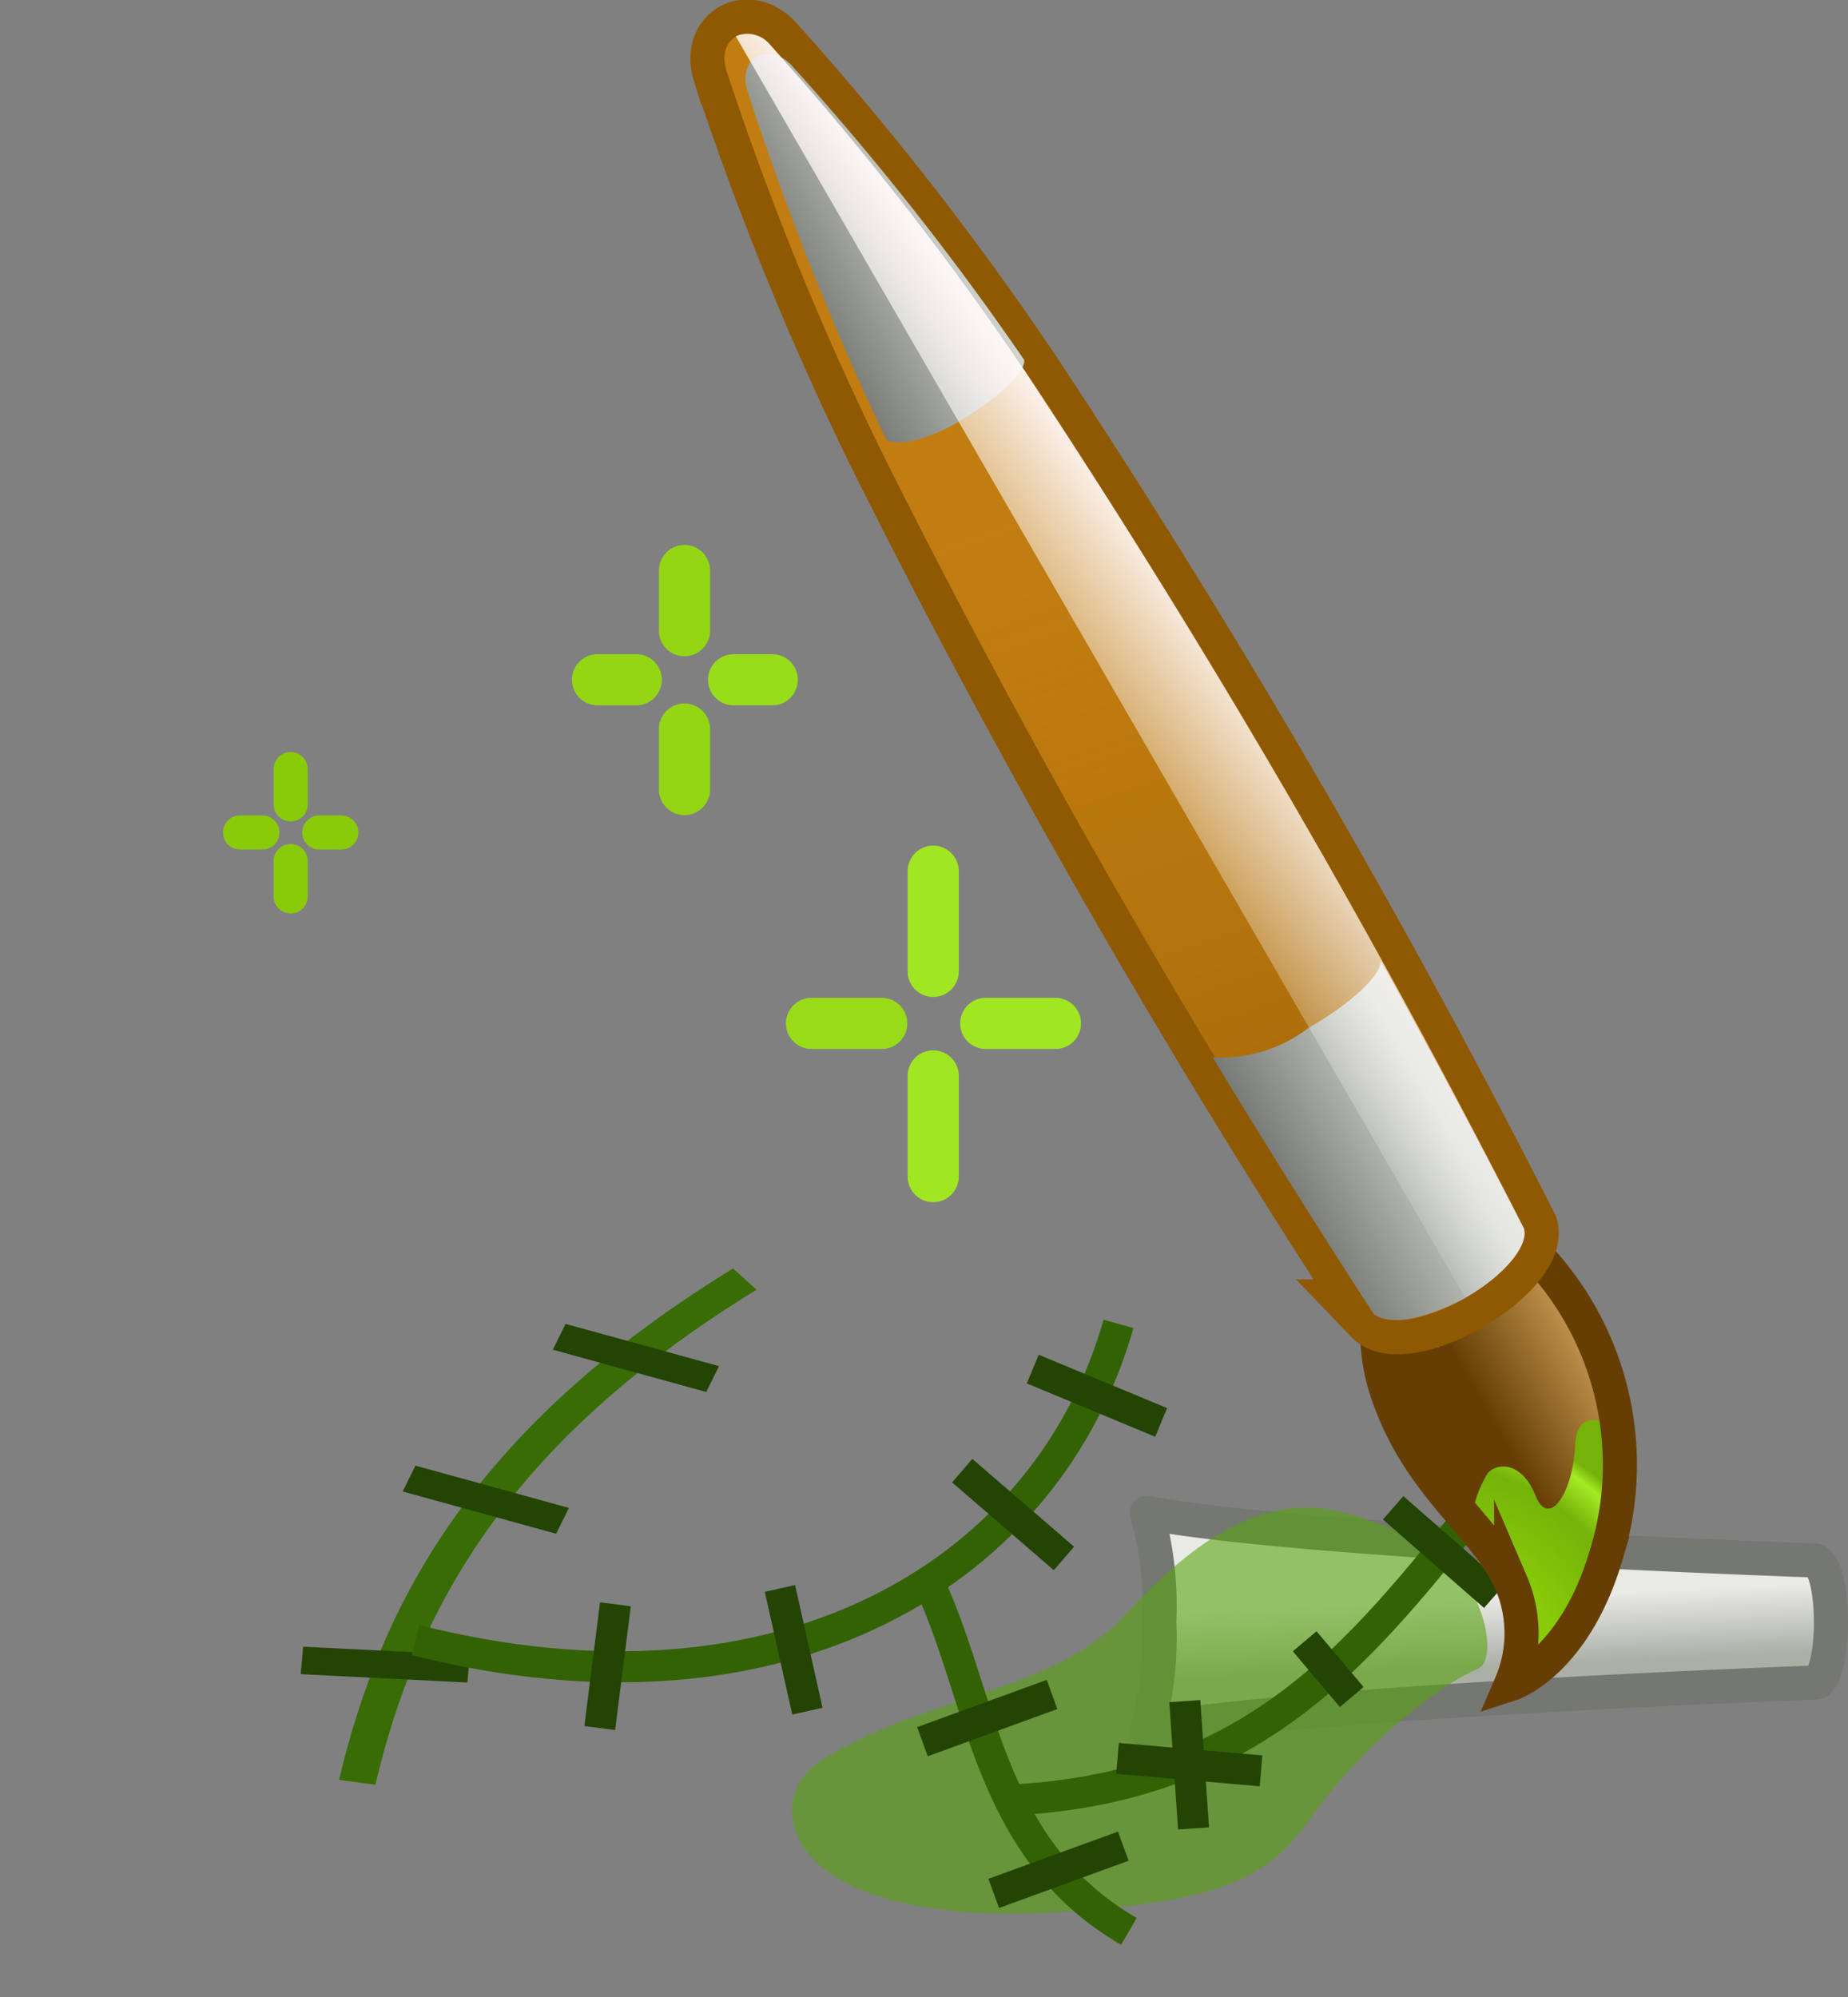 <?xml version="1.0" encoding="UTF-8" standalone="no"?>
<!-- Created with Inkscape (http://www.inkscape.org/) -->

<svg
   width="10.84mm"
   height="11.717mm"
   viewBox="0 0 10.84 11.717"
   version="1.1"
   id="svg5"
   xml:space="preserve"
   xmlns:inkscape="http://www.inkscape.org/namespaces/inkscape"
   xmlns:sodipodi="http://sodipodi.sourceforge.net/DTD/sodipodi-0.dtd"
   xmlns:xlink="http://www.w3.org/1999/xlink"
   xmlns="http://www.w3.org/2000/svg"
   xmlns:svg="http://www.w3.org/2000/svg"
   xmlns:i="http://ns.adobe.com/AdobeIllustrator/10.0/"><rect x="0" y="0" width="10.84" height="11.717" fill="#808080" stroke="none"/><sodipodi:namedview
     id="namedview7"
     pagecolor="#ffffff"
     bordercolor="#666666"
     borderopacity="1.0"
     inkscape:showpageshadow="2"
     inkscape:pageopacity="0.0"
     inkscape:pagecheckerboard="0"
     inkscape:deskcolor="#d1d1d1"
     inkscape:document-units="mm"
     showgrid="false" /><defs
     id="defs2"><linearGradient
       id="linearGradient3413"
       x1="36.63"
       y1="29.97"
       x2="11.49"
       y2="42.28"
       gradientUnits="userSpaceOnUse"><stop
         offset="0"
         stop-color="#900004"
         id="stop3409"
         style="stop-color:#57a40a;stop-opacity:1;" /><stop
         offset="1"
         stop-color="#900004"
         stop-opacity="0"
         id="stop3411"
         style="stop-color:#a6eb26;stop-opacity:1;" /></linearGradient><style
       id="style19125">.cls-1{fill:url(#linear-gradient);}.cls-2{fill:url(#linear-gradient-2);}.cls-11,.cls-12,.cls-13,.cls-14,.cls-15,.cls-16,.cls-17,.cls-20,.cls-25,.cls-26,.cls-3,.cls-32{fill:none;}.cls-3{stroke:#757772;}.cls-20,.cls-3,.cls-32{stroke-linecap:round;stroke-linejoin:round;}.cls-20,.cls-25,.cls-3,.cls-32{stroke-width:0.7px;}.cls-4{fill:url(#radial-gradient);}.cls-5{mask:url(#mask);}.cls-6{fill:url(#New_Gradient_Swatch_14);}.cls-7{fill:url(#radial-gradient-2);}.cls-8{fill:url(#radial-gradient-4);}.cls-9{fill:url(#radial-gradient-5);}.cls-10{fill:url(#radial-gradient-6);}.cls-11,.cls-12,.cls-13,.cls-14,.cls-15,.cls-16,.cls-17,.cls-25,.cls-26{stroke-miterlimit:10;}.cls-11,.cls-12,.cls-13,.cls-14,.cls-15,.cls-16,.cls-17{stroke-width:0.35px;}.cls-11{stroke:url(#linear-gradient-3);}.cls-12{stroke:url(#linear-gradient-4);}.cls-13{stroke:url(#linear-gradient-5);}.cls-14{stroke:url(#linear-gradient-6);}.cls-15{stroke:url(#linear-gradient-7);}.cls-16{stroke:url(#linear-gradient-8);}.cls-17{stroke:url(#linear-gradient-9);}.cls-18{fill:#900004;}.cls-19{fill:url(#linear-gradient-10);}.cls-20{stroke:#900004;}.cls-21{fill:url(#linear-gradient-11);}.cls-22{fill:url(#linear-gradient-12);}.cls-23{fill:url(#linear-gradient-13);}.cls-24{fill:url(#radial-gradient-7);}.cls-25{stroke:#663e04;}.cls-26{stroke:#8f5902;stroke-width:1.4px;}.cls-27{fill:#c17d11;}.cls-28{fill:url(#linear-gradient-14);}.cls-29{fill:url(#linear-gradient-15);}.cls-30{fill:url(#linear-gradient-16);}.cls-31{fill:url(#linear-gradient-17);}.cls-32{stroke:#f587a5;}</style><linearGradient
       id="linear-gradient"
       x1="31.5"
       y1="32.24"
       x2="37.77"
       y2="30.26"
       gradientUnits="userSpaceOnUse"><stop
         offset="0"
         stop-color="#fff"
         id="stop19127" /><stop
         offset="1"
         id="stop19129" /></linearGradient><linearGradient
       id="linear-gradient-2"
       x1="35.89"
       y1="36.8"
       x2="35.76"
       y2="33.87"
       gradientUnits="userSpaceOnUse"><stop
         offset="0.36"
         stop-color="#abafa6"
         id="stop19132" /><stop
         offset="0.85"
         stop-color="#e9e9e6"
         id="stop19134" /></linearGradient><radialGradient
       id="radial-gradient-2"
       cx="35.1"
       cy="36.86"
       r="16.75"
       gradientTransform="matrix(1,0.01,0,0.41,-10.66,17.5)"
       gradientUnits="userSpaceOnUse"><stop
         offset="0.41"
         stop-color="#fff"
         stop-opacity="0"
         id="stop19160" /><stop
         offset="1"
         stop-color="#fff8f8"
         id="stop19162" /></radialGradient><radialGradient
       id="radial-gradient-4"
       cx="7.14"
       cy="36.17"
       r="1.3"
       gradientTransform="matrix(0.656,-0.755,0.309,0.269,-8.86,31.72)"
       gradientUnits="userSpaceOnUse"><stop
         offset="0.41"
         stop-color="#900004"
         stop-opacity="0"
         id="stop19165" /><stop
         offset="1"
         stop-color="#900004"
         id="stop19167" /></radialGradient><radialGradient
       id="radial-gradient-5"
       cx="17.05"
       cy="39.81"
       r="4.72"
       gradientTransform="matrix(0.656,-0.755,0.309,0.269,-6.59,41.85)"
       xlink:href="#radial-gradient-4" /><radialGradient
       id="radial-gradient-6"
       cx="31.98"
       cy="40.19"
       r="1.11"
       gradientTransform="matrix(0.656,-0.755,0.309,0.269,-1.57,53.4)"
       xlink:href="#radial-gradient-4" /><linearGradient
       id="linear-gradient-10"
       x1="-104.87"
       y1="205.02"
       x2="-104.87"
       y2="202.72"
       gradientTransform="translate(112.03,-168.36)"
       xlink:href="#linear-gradient-2" /><linearGradient
       id="linear-gradient-13"
       x1="42.1"
       y1="29.75"
       x2="38.96"
       y2="31.56"
       gradientUnits="userSpaceOnUse"
       gradientTransform="matrix(0.28,0,0,0.28,98.006,185.088)"><stop
         offset="0"
         stop-color="#e9b96e"
         id="stop19204" /><stop
         offset="1"
         stop-color="#663e04"
         id="stop19206" /></linearGradient><radialGradient
       id="radial-gradient-7"
       cx="37.38"
       cy="36.64"
       r="5.59"
       gradientUnits="userSpaceOnUse"
       gradientTransform="matrix(0.28,0,0,0.28,98.006,185.088)"><stop
         offset="0.51"
         stop-color="#cb1b41"
         id="stop19209"
         style="stop-color:#87cb09;stop-opacity:1;" /><stop
         offset="0.82"
         stop-color="#f47b9c"
         id="stop19211"
         style="stop-color:#74b309;stop-opacity:1;" /><stop
         offset="0.95"
         stop-color="#f582a1"
         id="stop19213"
         style="stop-color:#a5ea25;stop-opacity:1;" /><stop
         offset="1"
         stop-color="#f587a5"
         id="stop19215"
         style="stop-color:#74b309;stop-opacity:1;" /></radialGradient><linearGradient
       id="linear-gradient-14"
       x1="34.52"
       y1="25.57"
       x2="29.68"
       y2="10.91"
       gradientUnits="userSpaceOnUse"
       gradientTransform="matrix(0.28,0,0,0.28,98.006,185.088)"><stop
         offset="0"
         stop-color="#8f5902"
         stop-opacity="0.5"
         id="stop19218" /><stop
         offset="0.13"
         stop-color="#8f5902"
         stop-opacity="0.4"
         id="stop19220" /><stop
         offset="0.47"
         stop-color="#8f5902"
         stop-opacity="0.18"
         id="stop19222" /><stop
         offset="0.75"
         stop-color="#8f5902"
         stop-opacity="0.05"
         id="stop19224" /><stop
         offset="0.95"
         stop-color="#8f5902"
         stop-opacity="0"
         id="stop19226" /></linearGradient><linearGradient
       id="linear-gradient-15"
       x1="33.38"
       y1="27.2"
       x2="37.63"
       y2="24.84"
       gradientUnits="userSpaceOnUse"><stop
         offset="0"
         stop-color="#555753"
         id="stop19229" /><stop
         offset="1"
         stop-color="#d3d7cf"
         id="stop19231" /></linearGradient><linearGradient
       id="linear-gradient-16"
       x1="22.39"
       y1="7.41"
       x2="26.64"
       y2="5.05"
       xlink:href="#linear-gradient-15"
       gradientTransform="matrix(0.28,0,0,0.28,98.124,185.205)" /><linearGradient
       id="linear-gradient-17"
       x1="28.63"
       y1="16.77"
       x2="32.69"
       y2="13.75"
       gradientUnits="userSpaceOnUse"
       gradientTransform="matrix(0.28,0,0,0.28,98.006,185.088)"><stop
         offset="0"
         stop-color="#fff"
         stop-opacity="0"
         id="stop19235" /><stop
         offset="1"
         stop-color="#fff8f8"
         id="stop19237" /></linearGradient><linearGradient
       inkscape:collect="always"
       xlink:href="#linear-gradient-2"
       id="linearGradient19392"
       gradientUnits="userSpaceOnUse"
       x1="35.89"
       y1="36.8"
       x2="35.76"
       y2="33.87"
       gradientTransform="matrix(0.28,0,0,0.28,95.567,189.02)" /><radialGradient
       inkscape:collect="always"
       xlink:href="#radial-gradient-2"
       id="radialGradient19394"
       gradientUnits="userSpaceOnUse"
       gradientTransform="matrix(1,0.01,0,0.41,-10.66,17.5)"
       cx="35.1"
       cy="36.86"
       r="16.75" /><radialGradient
       inkscape:collect="always"
       xlink:href="#radial-gradient-2"
       id="radialGradient19396"
       gradientUnits="userSpaceOnUse"
       gradientTransform="matrix(1,0.01,0,0.41,-10.66,17.5)"
       cx="35.1"
       cy="36.86"
       r="16.75" /><radialGradient
       inkscape:collect="always"
       xlink:href="#radial-gradient-4"
       id="radialGradient19398"
       gradientUnits="userSpaceOnUse"
       gradientTransform="matrix(0.656,-0.755,0.309,0.269,-8.86,31.72)"
       cx="7.14"
       cy="36.17"
       r="1.3" /><linearGradient
       inkscape:collect="always"
       xlink:href="#linearGradient3413"
       id="linearGradient19402"
       gradientUnits="userSpaceOnUse"
       x1="36.63"
       y1="29.97"
       x2="11.49"
       y2="42.28" /><linearGradient
       inkscape:collect="always"
       xlink:href="#linear-gradient-15"
       id="linearGradient19404"
       gradientUnits="userSpaceOnUse"
       x1="33.38"
       y1="27.2"
       x2="37.63"
       y2="24.84"
       gradientTransform="matrix(0.28,0,0,0.28,98.006,185.088)" /><mask
       maskUnits="userSpaceOnUse"
       id="mask706"><g
         id="g710"
         transform="matrix(3.571,0,0,3.571,-341.262,-675.023)"><rect
           class="cls-1"
           x="96.525"
           y="195.996"
           width="11.09"
           height="5.572"
           id="rect708"
           style="fill:url(#linearGradient712);stroke-width:0.28" /></g></mask><linearGradient
       inkscape:collect="always"
       xlink:href="#linear-gradient"
       id="linearGradient712"
       gradientUnits="userSpaceOnUse"
       gradientTransform="matrix(0.28,0,0,0.28,95.567,189.02)"
       x1="31.5"
       y1="32.24"
       x2="37.77"
       y2="30.26" /><mask
       maskUnits="userSpaceOnUse"
       id="mask714"><g
         id="g718"
         transform="matrix(3.571,0,0,3.571,-341.262,-675.023)"><rect
           class="cls-1"
           x="96.525"
           y="195.996"
           width="11.09"
           height="5.572"
           id="rect716"
           style="fill:url(#linearGradient720);stroke-width:0.28" /></g></mask><linearGradient
       inkscape:collect="always"
       xlink:href="#linear-gradient"
       id="linearGradient720"
       gradientUnits="userSpaceOnUse"
       gradientTransform="matrix(0.28,0,0,0.28,95.567,189.02)"
       x1="31.5"
       y1="32.24"
       x2="37.77"
       y2="30.26" /><mask
       maskUnits="userSpaceOnUse"
       id="mask722"><g
         id="g726"
         transform="matrix(3.571,0,0,3.571,-341.262,-675.023)"><rect
           class="cls-1"
           x="96.525"
           y="195.996"
           width="11.09"
           height="5.572"
           id="rect724"
           style="fill:url(#linearGradient728);stroke-width:0.28" /></g></mask><linearGradient
       inkscape:collect="always"
       xlink:href="#linear-gradient"
       id="linearGradient728"
       gradientUnits="userSpaceOnUse"
       gradientTransform="matrix(0.28,0,0,0.28,95.567,189.02)"
       x1="31.5"
       y1="32.24"
       x2="37.77"
       y2="30.26" /><mask
       maskUnits="userSpaceOnUse"
       id="mask730"><g
         id="g734"
         transform="matrix(3.571,0,0,3.571,-341.262,-675.023)"><rect
           class="cls-1"
           x="96.525"
           y="195.996"
           width="11.09"
           height="5.572"
           id="rect732"
           style="fill:url(#linearGradient736);stroke-width:0.28" /></g></mask><linearGradient
       inkscape:collect="always"
       xlink:href="#linear-gradient"
       id="linearGradient736"
       gradientUnits="userSpaceOnUse"
       gradientTransform="matrix(0.28,0,0,0.28,95.567,189.02)"
       x1="31.5"
       y1="32.24"
       x2="37.77"
       y2="30.26" /><mask
       maskUnits="userSpaceOnUse"
       id="mask738"><g
         id="g742"
         transform="matrix(3.571,0,0,3.571,-341.262,-675.023)"><rect
           class="cls-1"
           x="96.525"
           y="195.996"
           width="11.09"
           height="5.572"
           id="rect740"
           style="fill:url(#linearGradient744);stroke-width:0.28" /></g></mask><linearGradient
       inkscape:collect="always"
       xlink:href="#linear-gradient"
       id="linearGradient744"
       gradientUnits="userSpaceOnUse"
       gradientTransform="matrix(0.28,0,0,0.28,95.567,189.02)"
       x1="31.5"
       y1="32.24"
       x2="37.77"
       y2="30.26" /><mask
       maskUnits="userSpaceOnUse"
       id="mask802"><g
         id="g806"
         transform="matrix(3.571,0,0,3.571,-341.262,-675.023)"><rect
           class="cls-1"
           x="96.525"
           y="195.996"
           width="11.09"
           height="5.572"
           id="rect804"
           style="fill:url(#linearGradient808);stroke-width:0.28" /></g></mask><linearGradient
       inkscape:collect="always"
       xlink:href="#linear-gradient"
       id="linearGradient808"
       gradientUnits="userSpaceOnUse"
       gradientTransform="matrix(0.28,0,0,0.28,95.567,189.02)"
       x1="31.5"
       y1="32.24"
       x2="37.77"
       y2="30.26" /><mask
       maskUnits="userSpaceOnUse"
       id="mask810"><g
         id="g814"
         transform="matrix(3.571,0,0,3.571,-341.262,-675.023)"><rect
           class="cls-1"
           x="96.525"
           y="195.996"
           width="11.09"
           height="5.572"
           id="rect812"
           style="fill:url(#linearGradient816);stroke-width:0.28" /></g></mask><linearGradient
       inkscape:collect="always"
       xlink:href="#linear-gradient"
       id="linearGradient816"
       gradientUnits="userSpaceOnUse"
       gradientTransform="matrix(0.28,0,0,0.28,95.567,189.02)"
       x1="31.5"
       y1="32.24"
       x2="37.77"
       y2="30.26" /><mask
       maskUnits="userSpaceOnUse"
       id="mask818"><g
         id="g822"
         transform="matrix(3.571,0,0,3.571,-341.262,-675.023)"><rect
           class="cls-1"
           x="96.525"
           y="195.996"
           width="11.09"
           height="5.572"
           id="rect820"
           style="fill:url(#linearGradient824);stroke-width:0.28" /></g></mask><linearGradient
       inkscape:collect="always"
       xlink:href="#linear-gradient"
       id="linearGradient824"
       gradientUnits="userSpaceOnUse"
       gradientTransform="matrix(0.28,0,0,0.28,95.567,189.02)"
       x1="31.5"
       y1="32.24"
       x2="37.77"
       y2="30.26" /><mask
       maskUnits="userSpaceOnUse"
       id="mask826"><g
         id="g830"
         transform="matrix(3.571,0,0,3.571,-341.262,-675.023)"><rect
           class="cls-1"
           x="96.525"
           y="195.996"
           width="11.09"
           height="5.572"
           id="rect828"
           style="fill:url(#linearGradient832);stroke-width:0.28" /></g></mask><linearGradient
       inkscape:collect="always"
       xlink:href="#linear-gradient"
       id="linearGradient832"
       gradientUnits="userSpaceOnUse"
       gradientTransform="matrix(0.28,0,0,0.28,95.567,189.02)"
       x1="31.5"
       y1="32.24"
       x2="37.77"
       y2="30.26" /><mask
       maskUnits="userSpaceOnUse"
       id="mask834"><g
         id="g838"
         transform="matrix(3.571,0,0,3.571,-341.262,-675.023)"><rect
           class="cls-1"
           x="96.525"
           y="195.996"
           width="11.09"
           height="5.572"
           id="rect836"
           style="fill:url(#linearGradient840);stroke-width:0.28" /></g></mask><linearGradient
       inkscape:collect="always"
       xlink:href="#linear-gradient"
       id="linearGradient840"
       gradientUnits="userSpaceOnUse"
       gradientTransform="matrix(0.28,0,0,0.28,95.567,189.02)"
       x1="31.5"
       y1="32.24"
       x2="37.77"
       y2="30.26" /><mask
       maskUnits="userSpaceOnUse"
       id="mask842"><g
         id="g846"
         transform="matrix(3.571,0,0,3.571,-341.262,-675.023)"><rect
           class="cls-1"
           x="96.525"
           y="195.996"
           width="11.09"
           height="5.572"
           id="rect844"
           style="fill:url(#linearGradient848);stroke-width:0.28" /></g></mask><linearGradient
       inkscape:collect="always"
       xlink:href="#linear-gradient"
       id="linearGradient848"
       gradientUnits="userSpaceOnUse"
       gradientTransform="matrix(0.28,0,0,0.28,95.567,189.02)"
       x1="31.5"
       y1="32.24"
       x2="37.77"
       y2="30.26" /></defs><g
     inkscape:label="Layer 1"
     inkscape:groupmode="layer"
     id="layer1"
     transform="translate(-93.212,-190.741)"><g
       id="g9018"
       transform="translate(-4.955,0.551)"><line
         class="cls-32"
         x1="104.358"
         y1="196.194"
         x2="103.949"
         y2="196.194"
         id="line19306"
         style="stroke:#a1e622;stroke-width:0.3;stroke-dasharray:none;stroke-opacity:1" /><line
         class="cls-32"
         x1="103.339"
         y1="196.194"
         x2="102.927"
         y2="196.194"
         id="line19308"
         style="stroke:#98dc19;stroke-width:0.3;stroke-dasharray:none;stroke-opacity:1" /><line
         class="cls-32"
         x1="103.641"
         y1="197.093"
         x2="103.641"
         y2="196.502"
         id="line19310"
         style="stroke:#a1e622;stroke-width:0.3;stroke-dasharray:none;stroke-opacity:1" /><line
         class="cls-32"
         x1="103.641"
         y1="195.889"
         x2="103.641"
         y2="195.301"
         id="line19312"
         style="stroke:#a1e622;stroke-width:0.3;stroke-dasharray:none;stroke-opacity:1" /><line
         class="cls-32"
         x1="102.697"
         y1="194.178"
         x2="102.47"
         y2="194.178"
         id="line19314"
         style="stroke:#98dd19;stroke-width:0.3;stroke-dasharray:none;stroke-opacity:1" /><line
         class="cls-32"
         x1="101.899"
         y1="194.178"
         x2="101.672"
         y2="194.178"
         id="line19316"
         style="stroke:#93d714;stroke-width:0.3;stroke-dasharray:none;stroke-opacity:1" /><line
         class="cls-32"
         x1="102.182"
         y1="194.822"
         x2="102.182"
         y2="194.467"
         id="line19318"
         style="stroke:#93d714;stroke-width:0.3;stroke-dasharray:none;stroke-opacity:1" /><line
         class="cls-32"
         x1="102.182"
         y1="193.89"
         x2="102.182"
         y2="193.537"
         id="line19320"
         style="stroke:#93d714;stroke-width:0.3;stroke-dasharray:none;stroke-opacity:1" /><line
         class="cls-32"
         x1="100.169"
         y1="195.074"
         x2="100.04"
         y2="195.074"
         id="line19322"
         style="stroke:#89cb09;stroke-width:0.2;stroke-dasharray:none;stroke-opacity:1" /><line
         class="cls-32"
         x1="99.706"
         y1="195.074"
         x2="99.575"
         y2="195.074"
         id="line19324"
         style="stroke:#89cb09;stroke-width:0.2;stroke-dasharray:none;stroke-opacity:1" /><line
         class="cls-32"
         x1="99.872"
         y1="195.449"
         x2="99.872"
         y2="195.242"
         id="line19326"
         style="stroke:#89cb09;stroke-width:0.2;stroke-dasharray:none;stroke-opacity:1" /><line
         class="cls-32"
         x1="99.872"
         y1="194.909"
         x2="99.872"
         y2="194.702"
         id="line19328"
         style="stroke:#89cb09;stroke-width:0.2;stroke-dasharray:none;stroke-opacity:1" /></g><g
       id="g8991"
       transform="translate(-3.657,1.494)"><path
         class="cls-2"
         d="m 107.609,198.768 c 0,0.193 -0.042,0.35 -0.092,0.35 0,0 -2.966,0.109 -3.921,0.28 a 1.999,1.999 0 0 0 0.073,-0.638 v 0 a 1.999,1.999 0 0 0 -0.073,-0.638 c 0.958,0.179 3.921,0.28 3.921,0.28 0.056,0.02 0.092,0.176 0.092,0.367 z"
         id="path19242"
         style="fill:url(#linearGradient19392);stroke-width:0.265" /><path
         class="cls-10"
         d="m 33.29,39.43 -0.48,0.3 a 14.75,14.75 0 0 1 -2.32,1.15 25.91,25.91 0 0 0 2.8,-1.45 z"
         id="path19258"
         style="fill:url(#radial-gradient-6);stroke-width:0.945"
         transform="matrix(0.28,0,0,0.28,95.567,189.02)"
         mask="url(#mask802)" /><path
         class="cls-3"
         d="m 107.609,198.768 c 0,0.193 -0.042,0.35 -0.092,0.35 0,0 -2.966,0.109 -3.921,0.28 a 1.999,1.999 0 0 0 0.073,-0.638 v 0 a 1.999,1.999 0 0 0 -0.073,-0.638 c 0.958,0.179 3.921,0.28 3.921,0.28 0.056,0.02 0.092,0.176 0.092,0.367 z"
         id="path19244"
         style="stroke-width:0.2;stroke-dasharray:none" /><path
         class="cls-6"
         d="M 8.76,36.58 C 8.55,36.49 8.38,35.71 8.39,34.76 A 3.08,3.08 0 0 1 8.74,33 v 0 a 13,13 0 0 0 1.83,-0.56 c 2.15,-0.84 4,-2.41 6.94,-3.7 a 15.56,15.56 0 0 1 13,0 c 3,1.3 4.79,2.87 6.93,3.72 A 15.18,15.18 0 0 0 39.17,33 h 0.11 a 3,3 0 0 1 0.34,1.81 c 0,0.94 -0.16,1.72 -0.37,1.81 v 0 a 14.14,14.14 0 0 0 -1.81,0.55 c -2.15,0.85 -4,2.41 -6.94,3.7 A 16.23,16.23 0 0 1 24,42.3 16.29,16.29 0 0 1 17.51,40.86 c -2.95,-1.3 -4.79,-2.87 -6.93,-3.72 A 15.18,15.18 0 0 0 8.85,36.6 Z"
         id="path19248"
         style="fill:#74b309;fill-opacity:1;stroke-width:0.945"
         transform="matrix(0.28,0,0,0.28,95.567,189.02)"
         mask="url(#mask842)" /><path
         class="cls-7"
         d="M 8.62,33 8.5,33.42 a 18.22,18.22 0 0 0 3.64,-1 32.25,32.25 0 0 1 13,-2.23 c 6,0.37 10.85,2.82 14.25,3.22 v 0 L 39.27,33 a 26.16,26.16 0 0 1 -4.63,-1.88 c -1.58,-1 -4.61,-3.43 -9.23,-3.75 -4.62,-0.32 -7.52,0.51 -10.25,2.34 -2.73,1.83 -4.83,3.11 -6.49,3.06"
         id="path19250"
         style="fill:url(#radialGradient19394);stroke-width:0.945"
         transform="matrix(0.28,0,0,0.28,95.567,189.02)"
         mask="url(#mask834)" /><path
         class="cls-7"
         d="M 8.62,33 8.5,33.42 a 18.22,18.22 0 0 0 3.64,-1 32.25,32.25 0 0 1 13,-2.23 c 6,0.37 10.85,2.82 14.25,3.22 v 0 L 39.27,33 a 26.16,26.16 0 0 1 -4.63,-1.88 c -1.58,-1 -4.61,-3.43 -9.23,-3.75 -4.62,-0.32 -7.52,0.51 -10.25,2.34 -2.73,1.83 -4.83,3.11 -6.49,3.06"
         id="path19252"
         style="fill:url(#radialGradient19396);stroke-width:0.945"
         transform="matrix(0.28,0,0,0.28,95.567,189.02)"
         mask="url(#mask826)" /><path
         class="cls-8"
         d="M 8.76,36.58 H 8.82 A 23.82,23.82 0 0 0 5.27,36.09 v -0.41 a 21.56,21.56 0 0 1 3.23,0.14 c 0.03,0.43 0.14,0.71 0.26,0.76 z"
         id="path19254"
         style="fill:url(#radialGradient19398);stroke-width:0.945"
         transform="matrix(0.28,0,0,0.28,95.567,189.02)"
         mask="url(#mask818)" /><path
         class="cls-9"
         d="m 17.5,40.86 a 16.65,16.65 0 0 0 5.34,1.39 15.22,15.22 0 0 1 -4,-0.73 c -2.62,-0.86 -6.32,-3.58 -8.4,-4.42 h 0.12 c 2.15,0.9 3.99,2.46 6.94,3.76 z"
         id="path19256"
         style="fill:url(#radial-gradient-5);stroke-width:0.945"
         transform="matrix(0.28,0,0,0.28,95.567,189.02)"
         mask="url(#mask810)" /><path
         class="cls-18"
         d="M 8.76,36.58 A 28,28 0 0 0 5.31,36 C 5.13,36 5,35.45 5,34.76 5,34.07 5.15,33.51 5.34,33.51 A 26.79,26.79 0 0 0 8.74,33 3.08,3.08 0 0 0 8.39,34.8 c -0.01,0.91 0.16,1.69 0.37,1.78 z"
         id="path19274"
         style="stroke-width:0.945"
         transform="matrix(0.28,0,0,0.28,95.567,189.02)"
         mask="url(#mask738)" /><path
         class="cls-19"
         d="M 8.76,36.58 A 28,28 0 0 0 5.31,36 C 5.13,36 5,35.45 5,34.76 5,34.07 5.15,33.51 5.34,33.51 A 26.79,26.79 0 0 0 8.74,33 3.08,3.08 0 0 0 8.39,34.8 c -0.01,0.91 0.16,1.69 0.37,1.78 z"
         id="path19276"
         style="fill:url(#linear-gradient-10);stroke-width:0.945"
         transform="matrix(0.28,0,0,0.28,95.567,189.02)"
         mask="url(#mask730)" /><path
         class="cls-3"
         d="M 8.76,36.58 A 28,28 0 0 0 5.31,36 C 5.13,36 5,35.45 5,34.76 5,34.07 5.15,33.51 5.34,33.51 A 26.79,26.79 0 0 0 8.74,33 3.08,3.08 0 0 0 8.39,34.8 c -0.01,0.91 0.16,1.69 0.37,1.78 z"
         id="path19278"
         transform="matrix(0.28,0,0,0.28,95.567,189.02)"
         mask="url(#mask722)" /><path
         class="cls-20"
         d="M 8.76,36.58 C 8.55,36.49 8.38,35.71 8.39,34.76 A 3.08,3.08 0 0 1 8.74,33 v 0 a 13,13 0 0 0 1.83,-0.56 c 2.15,-0.84 4,-2.41 6.94,-3.7 a 15.56,15.56 0 0 1 13,0 c 3,1.3 4.79,2.87 6.93,3.72 A 15.18,15.18 0 0 0 39.17,33 h 0.11 a 3,3 0 0 1 0.34,1.81 c 0,0.94 -0.16,1.72 -0.37,1.81 v 0 a 14.14,14.14 0 0 0 -1.81,0.55 c -2.15,0.85 -4,2.41 -6.94,3.7 A 16.23,16.23 0 0 1 24,42.3 16.29,16.29 0 0 1 17.51,40.86 c -2.95,-1.3 -4.79,-2.87 -6.93,-3.72 A 15.18,15.18 0 0 0 8.85,36.6 Z"
         id="path19280"
         transform="matrix(0.28,0,0,0.28,95.567,189.02)"
         mask="url(#mask714)"
         style="stroke:#414951;stroke-opacity:1" /><path
         class="cls-21"
         d="m 39.53,35.9 c -0.06,0.38 -0.16,0.64 -0.27,0.7 h -0.29 a 11.28,11.28 0 0 0 -3,1.23 l -0.64,0.35 c -0.64,0.35 -1.29,0.75 -1.9,1.13 l -0.12,0.07 a 25.91,25.91 0 0 1 -2.8,1.45 l -0.32,0.13 a 21.32,21.32 0 0 1 -3.27,1 3.1,3.1 0 0 1 -0.42,0.08 l -0.39,0.06 h -0.36 a 19.53,19.53 0 0 1 -2.82,0.08 h -0.07 a 16.65,16.65 0 0 1 -5.34,-1.39 c -2.95,-1.3 -4.79,-2.87 -6.93,-3.72 h -0.12 a 2.09,2.09 0 0 0 -0.3,-0.11 L 9.74,36.82 9.19,36.66 8.84,36.57 H 8.78 c -0.12,0 -0.23,-0.33 -0.3,-0.74 a 11.59,11.59 0 0 1 1.88,0.38 c 2.15,0.65 3.94,1.22 6.9,2.21 a 20.31,20.31 0 0 0 12.22,0.28 c 2.16,-0.63 4.18,-1.59 6.3,-2.32 0.57,-0.19 2.98,-0.38 3.75,-0.48 z"
         id="path19282"
         style="fill:url(#linearGradient19402);stroke-width:0.945"
         transform="matrix(0.28,0,0,0.28,95.685,188.942)"
         mask="url(#mask706)" /><path
         i:knockout="Off"
         d="m 105.541,199.035 c 0.131,-0.057 0.022,-0.616 -0.397,-0.775 -0.419,-0.159 -0.854,-0.434 -1.673,0.457 -0.415,0.465 -1.207,0.479 -1.797,0.867 -0.364,0.236 -0.225,1.063 1.69,0.857 0.849,-0.074 1.019,-0.282 1.226,-0.573 0.208,-0.291 0.632,-0.694 0.951,-0.832 z"
         id="path20742-9"
         style="fill:#57a40a;fill-opacity:0.579;stroke-width:0.246"
         inkscape:connector-curvature="0" /><g
         id="g5836"
         transform="matrix(1.175,-0.133,0.178,0.877,-52.776,37.498)"><path
           style="fill:none;stroke:#386c05;stroke-width:0.182px;stroke-linecap:butt;stroke-linejoin:miter;stroke-opacity:1"
           d="m 101.241,196.942 c -1.398,0.834 -2.013,1.886 -2.39,3.004"
           id="path50312-6"
           inkscape:connector-curvature="0"
           sodipodi:nodetypes="cc" /><path
           style="color:#000000;display:inline;overflow:visible;visibility:visible;fill:none;stroke:#234403;stroke-width:0.182px;stroke-linecap:butt;stroke-linejoin:miter;stroke-miterlimit:4;stroke-dasharray:none;stroke-dashoffset:0;stroke-opacity:1;marker:none;enable-background:accumulate"
           d="m 100.278,197.182 0.707,0.39"
           id="path50314-8"
           inkscape:connector-curvature="0" /><path
           style="color:#000000;display:inline;overflow:visible;visibility:visible;fill:none;stroke:#234403;stroke-width:0.182px;stroke-linecap:butt;stroke-linejoin:miter;stroke-miterlimit:4;stroke-dasharray:none;stroke-dashoffset:0;stroke-opacity:1;marker:none;enable-background:accumulate"
           d="m 99.405,197.998 0.707,0.39"
           id="path50335-1"
           inkscape:connector-curvature="0" /><path
           style="color:#000000;display:inline;overflow:visible;visibility:visible;fill:none;stroke:#234403;stroke-width:0.182px;stroke-linecap:butt;stroke-linejoin:miter;stroke-miterlimit:4;stroke-dasharray:none;stroke-dashoffset:0;stroke-opacity:1;marker:none;enable-background:accumulate"
           d="m 98.702,199.108 0.805,0.178"
           id="path50339-4"
           inkscape:connector-curvature="0" /></g><path
         style="color:#000000;display:inline;overflow:visible;visibility:visible;fill:none;stroke:#336204;stroke-width:0.182px;stroke-linecap:butt;stroke-linejoin:miter;stroke-miterlimit:4;stroke-dasharray:none;stroke-dashoffset:0;stroke-opacity:1;marker:none;enable-background:accumulate"
         d="m 103.43,197.014 c -0.409,1.441 -1.943,2.405 -4.124,1.855"
         id="path50343-1"
         inkscape:connector-curvature="0"
         sodipodi:nodetypes="cc" /><path
         style="color:#000000;display:inline;overflow:visible;visibility:visible;fill:none;stroke:#336204;stroke-width:0.182px;stroke-linecap:butt;stroke-linejoin:miter;stroke-miterlimit:4;stroke-dasharray:none;stroke-dashoffset:0;stroke-opacity:1;marker:none;enable-background:accumulate"
         d="m 102.3,198.496 c 0.336,0.681 0.343,1.59 1.191,2.082"
         id="path50345-9"
         inkscape:connector-curvature="0"
         sodipodi:nodetypes="cc" /><path
         style="color:#000000;display:inline;overflow:visible;visibility:visible;fill:none;stroke:#336204;stroke-width:0.182px;stroke-linecap:butt;stroke-linejoin:miter;stroke-miterlimit:4;stroke-dasharray:none;stroke-dashoffset:0;stroke-opacity:1;marker:none;enable-background:accumulate"
         d="m 105.692,197.894 c -0.726,0.868 -1.328,1.851 -2.93,1.915"
         id="path50347-9"
         inkscape:connector-curvature="0"
         sodipodi:nodetypes="cc" /><path
         inkscape:connector-curvature="0"
         id="path50366-1"
         d="m 100.479,198.659 -0.092,0.726"
         style="color:#000000;display:inline;overflow:visible;visibility:visible;fill:none;stroke:#234403;stroke-width:0.182px;stroke-linecap:butt;stroke-linejoin:miter;stroke-miterlimit:4;stroke-dasharray:none;stroke-dashoffset:0;stroke-opacity:1;marker:none;enable-background:accumulate" /><path
         style="color:#000000;display:inline;overflow:visible;visibility:visible;fill:none;stroke:#234403;stroke-width:0.182px;stroke-linecap:butt;stroke-linejoin:miter;stroke-miterlimit:4;stroke-dasharray:none;stroke-dashoffset:0;stroke-opacity:1;marker:none;enable-background:accumulate"
         d="m 101.444,198.566 0.161,0.72"
         id="path50368-2"
         inkscape:connector-curvature="0" /><path
         inkscape:connector-curvature="0"
         id="path50370-4"
         d="m 102.513,197.875 0.597,0.515"
         style="color:#000000;display:inline;overflow:visible;visibility:visible;fill:none;stroke:#234403;stroke-width:0.182px;stroke-linecap:butt;stroke-linejoin:miter;stroke-miterlimit:4;stroke-dasharray:none;stroke-dashoffset:0;stroke-opacity:1;marker:none;enable-background:accumulate" /><path
         style="color:#000000;display:inline;overflow:visible;visibility:visible;fill:none;stroke:#234403;stroke-width:0.182px;stroke-linecap:butt;stroke-linejoin:miter;stroke-miterlimit:4;stroke-dasharray:none;stroke-dashoffset:0;stroke-opacity:1;marker:none;enable-background:accumulate"
         d="m 102.927,197.279 0.753,0.313"
         id="path50372-2"
         inkscape:connector-curvature="0" /><path
         inkscape:connector-curvature="0"
         id="path50374-6"
         d="m 102.28,199.465 0.76,-0.277"
         style="color:#000000;display:inline;overflow:visible;visibility:visible;fill:none;stroke:#234403;stroke-width:0.182px;stroke-linecap:butt;stroke-linejoin:miter;stroke-miterlimit:4;stroke-dasharray:none;stroke-dashoffset:0;stroke-opacity:1;marker:none;enable-background:accumulate" /><path
         style="color:#000000;display:inline;overflow:visible;visibility:visible;fill:none;stroke:#234403;stroke-width:0.182px;stroke-linecap:butt;stroke-linejoin:miter;stroke-miterlimit:4;stroke-dasharray:none;stroke-dashoffset:0;stroke-opacity:1;marker:none;enable-background:accumulate"
         d="m 103.819,199.227 0.051,0.747"
         id="path50376-3"
         inkscape:connector-curvature="0"
         sodipodi:nodetypes="cc" /><path
         inkscape:connector-curvature="0"
         id="path50378-7"
         d="m 104.522,198.876 0.276,0.327"
         style="color:#000000;display:inline;overflow:visible;visibility:visible;fill:none;stroke:#234403;stroke-width:0.182px;stroke-linecap:butt;stroke-linejoin:miter;stroke-miterlimit:4;stroke-dasharray:none;stroke-dashoffset:0;stroke-opacity:1;marker:none;enable-background:accumulate" /><path
         style="color:#000000;display:inline;overflow:visible;visibility:visible;fill:none;stroke:#234403;stroke-width:0.182px;stroke-linecap:butt;stroke-linejoin:miter;stroke-miterlimit:4;stroke-dasharray:none;stroke-dashoffset:0;stroke-opacity:1;marker:none;enable-background:accumulate"
         d="m 105.041,198.093 0.593,0.519"
         id="path50380-2"
         inkscape:connector-curvature="0" /><path
         style="color:#000000;display:inline;overflow:visible;visibility:visible;fill:none;stroke:#234403;stroke-width:0.182px;stroke-linecap:butt;stroke-linejoin:miter;stroke-miterlimit:4;stroke-dasharray:none;stroke-dashoffset:0;stroke-opacity:1;marker:none;enable-background:accumulate"
         d="m 102.698,200.355 0.76,-0.277"
         id="path50382-2"
         inkscape:connector-curvature="0" /><path
         sodipodi:nodetypes="cc"
         inkscape:connector-curvature="0"
         id="path50384-7"
         d="m 104.266,199.636 -0.842,-0.073"
         style="color:#000000;display:inline;overflow:visible;visibility:visible;fill:none;stroke:#234403;stroke-width:0.182px;stroke-linecap:butt;stroke-linejoin:miter;stroke-miterlimit:4;stroke-dasharray:none;stroke-dashoffset:0;stroke-opacity:1;marker:none;enable-background:accumulate" /></g><g
       id="g9001"
       transform="translate(-6.882,5.27)"
       style="display:inline"><path
         class="cls-23"
         d="m 108.255,192.838 a 1.168,1.168 0 0 0 0,0.868 c 0.19,0.501 0.56,0.728 0.703,1.05 a 0.753,0.753 0 0 1 0,0.594 c 0,0 0.372,-0.12 0.56,-0.764 a 1.787,1.787 0 0 0 -0.619,-1.938"
         id="path19288"
         style="fill:url(#linear-gradient-13);stroke-width:0.265" /><path
         class="cls-24"
         d="m 109.555,194.586 c -0.207,0.644 -0.577,0.764 -0.577,0.764 a 0.759,0.759 0 0 0 0,-0.596 1.473,1.473 0 0 0 -0.255,-0.361 0.723,0.722 0 0 1 0.098,-0.28 c 0.064,-0.067 0.204,-0.059 0.28,0.132 0.076,0.19 0.213,0 0.232,-0.28 0,-0.232 0.185,-0.196 0.3,-0.025 v 0 a 1.68,1.68 0 0 1 -0.078,0.647 z"
         id="path19290"
         style="fill:url(#radial-gradient-7);stroke-width:0.265" /><path
         class="cls-25"
         d="m 108.255,192.838 a 1.168,1.168 0 0 0 0,0.868 c 0.19,0.501 0.56,0.728 0.703,1.05 a 0.753,0.753 0 0 1 0,0.594 c 0,0 0.372,-0.12 0.56,-0.764 a 1.787,1.787 0 0 0 -0.619,-1.938"
         id="path19292"
         style="stroke-width:0.2;stroke-dasharray:none" /><path
         class="cls-26"
         d="m 108.166,193.177 c 0.073,0.076 0.297,0.039 0.524,-0.092 0.227,-0.132 0.372,-0.305 0.344,-0.406 v 0 a 50.688,50.684 0 0 0 -2.907,-5.001 17.519,17.518 0 0 0 -1.512,-1.941 c -0.137,-0.146 -0.319,-0.042 -0.26,0.148 a 17.643,17.641 0 0 0 0.933,2.282 50.5,50.496 0 0 0 2.879,5.01 z"
         id="path19294"
         style="stroke-width:0.4;stroke-dasharray:none" /><path
         class="cls-27"
         d="m 108.166,193.177 c 0.073,0.076 0.297,0.039 0.524,-0.092 0.227,-0.132 0.372,-0.305 0.344,-0.406 v 0 a 50.688,50.684 0 0 0 -2.907,-5.001 17.519,17.518 0 0 0 -1.512,-1.941 c -0.137,-0.146 -0.319,-0.042 -0.26,0.148 a 17.643,17.641 0 0 0 0.933,2.282 50.5,50.496 0 0 0 2.879,5.01 z"
         id="path19296"
         style="stroke-width:0.265" /><path
         class="cls-28"
         d="m 108.166,193.177 c 0.073,0.076 0.297,0.039 0.524,-0.092 0.227,-0.132 0.372,-0.305 0.344,-0.406 v 0 a 50.688,50.684 0 0 0 -2.907,-5.001 17.519,17.518 0 0 0 -1.512,-1.941 c -0.137,-0.146 -0.319,-0.042 -0.26,0.148 a 17.643,17.641 0 0 0 0.933,2.282 50.5,50.496 0 0 0 2.879,5.01 z"
         id="path19298"
         style="fill:url(#linear-gradient-14);stroke-width:0.265" /><path
         class="cls-30"
         d="m 106.102,187.583 a 16.55,16.549 0 0 0 -1.364,-1.728 c -0.137,-0.146 -0.319,-0.042 -0.26,0.148 a 16.469,16.468 0 0 0 0.815,2.047 c 0.062,0.045 0.26,0 0.465,-0.129 0.204,-0.129 0.35,-0.263 0.344,-0.339 z"
         id="path19302"
         style="fill:url(#linear-gradient-16);stroke-width:0.265" /><path
         class="cls-29"
         d="m 108.689,193.085 c 0.227,-0.129 0.372,-0.305 0.344,-0.406 0,0 -0.336,-0.664 -0.84,-1.571 0,0.09 -0.182,0.255 -0.426,0.395 a 0.84,0.84 0 0 1 -0.56,0.171 c 0.535,0.882 0.944,1.504 0.944,1.504 0.087,0.076 0.311,0.031 0.538,-0.092 z"
         id="path19300"
         style="fill:url(#linearGradient19404);stroke-width:0.265" /><path
         class="cls-31"
         d="m 108.689,193.085 v 0 c 0.227,-0.129 0.372,-0.305 0.344,-0.406 a 50.688,50.684 0 0 0 -2.907,-5.001 17.519,17.518 0 0 0 -1.512,-1.941 0.171,0.171 0 0 0 -0.204,-0.053 v 0 z"
         id="path19304"
         style="fill:url(#linear-gradient-17);stroke-width:0.265" /></g></g></svg>
